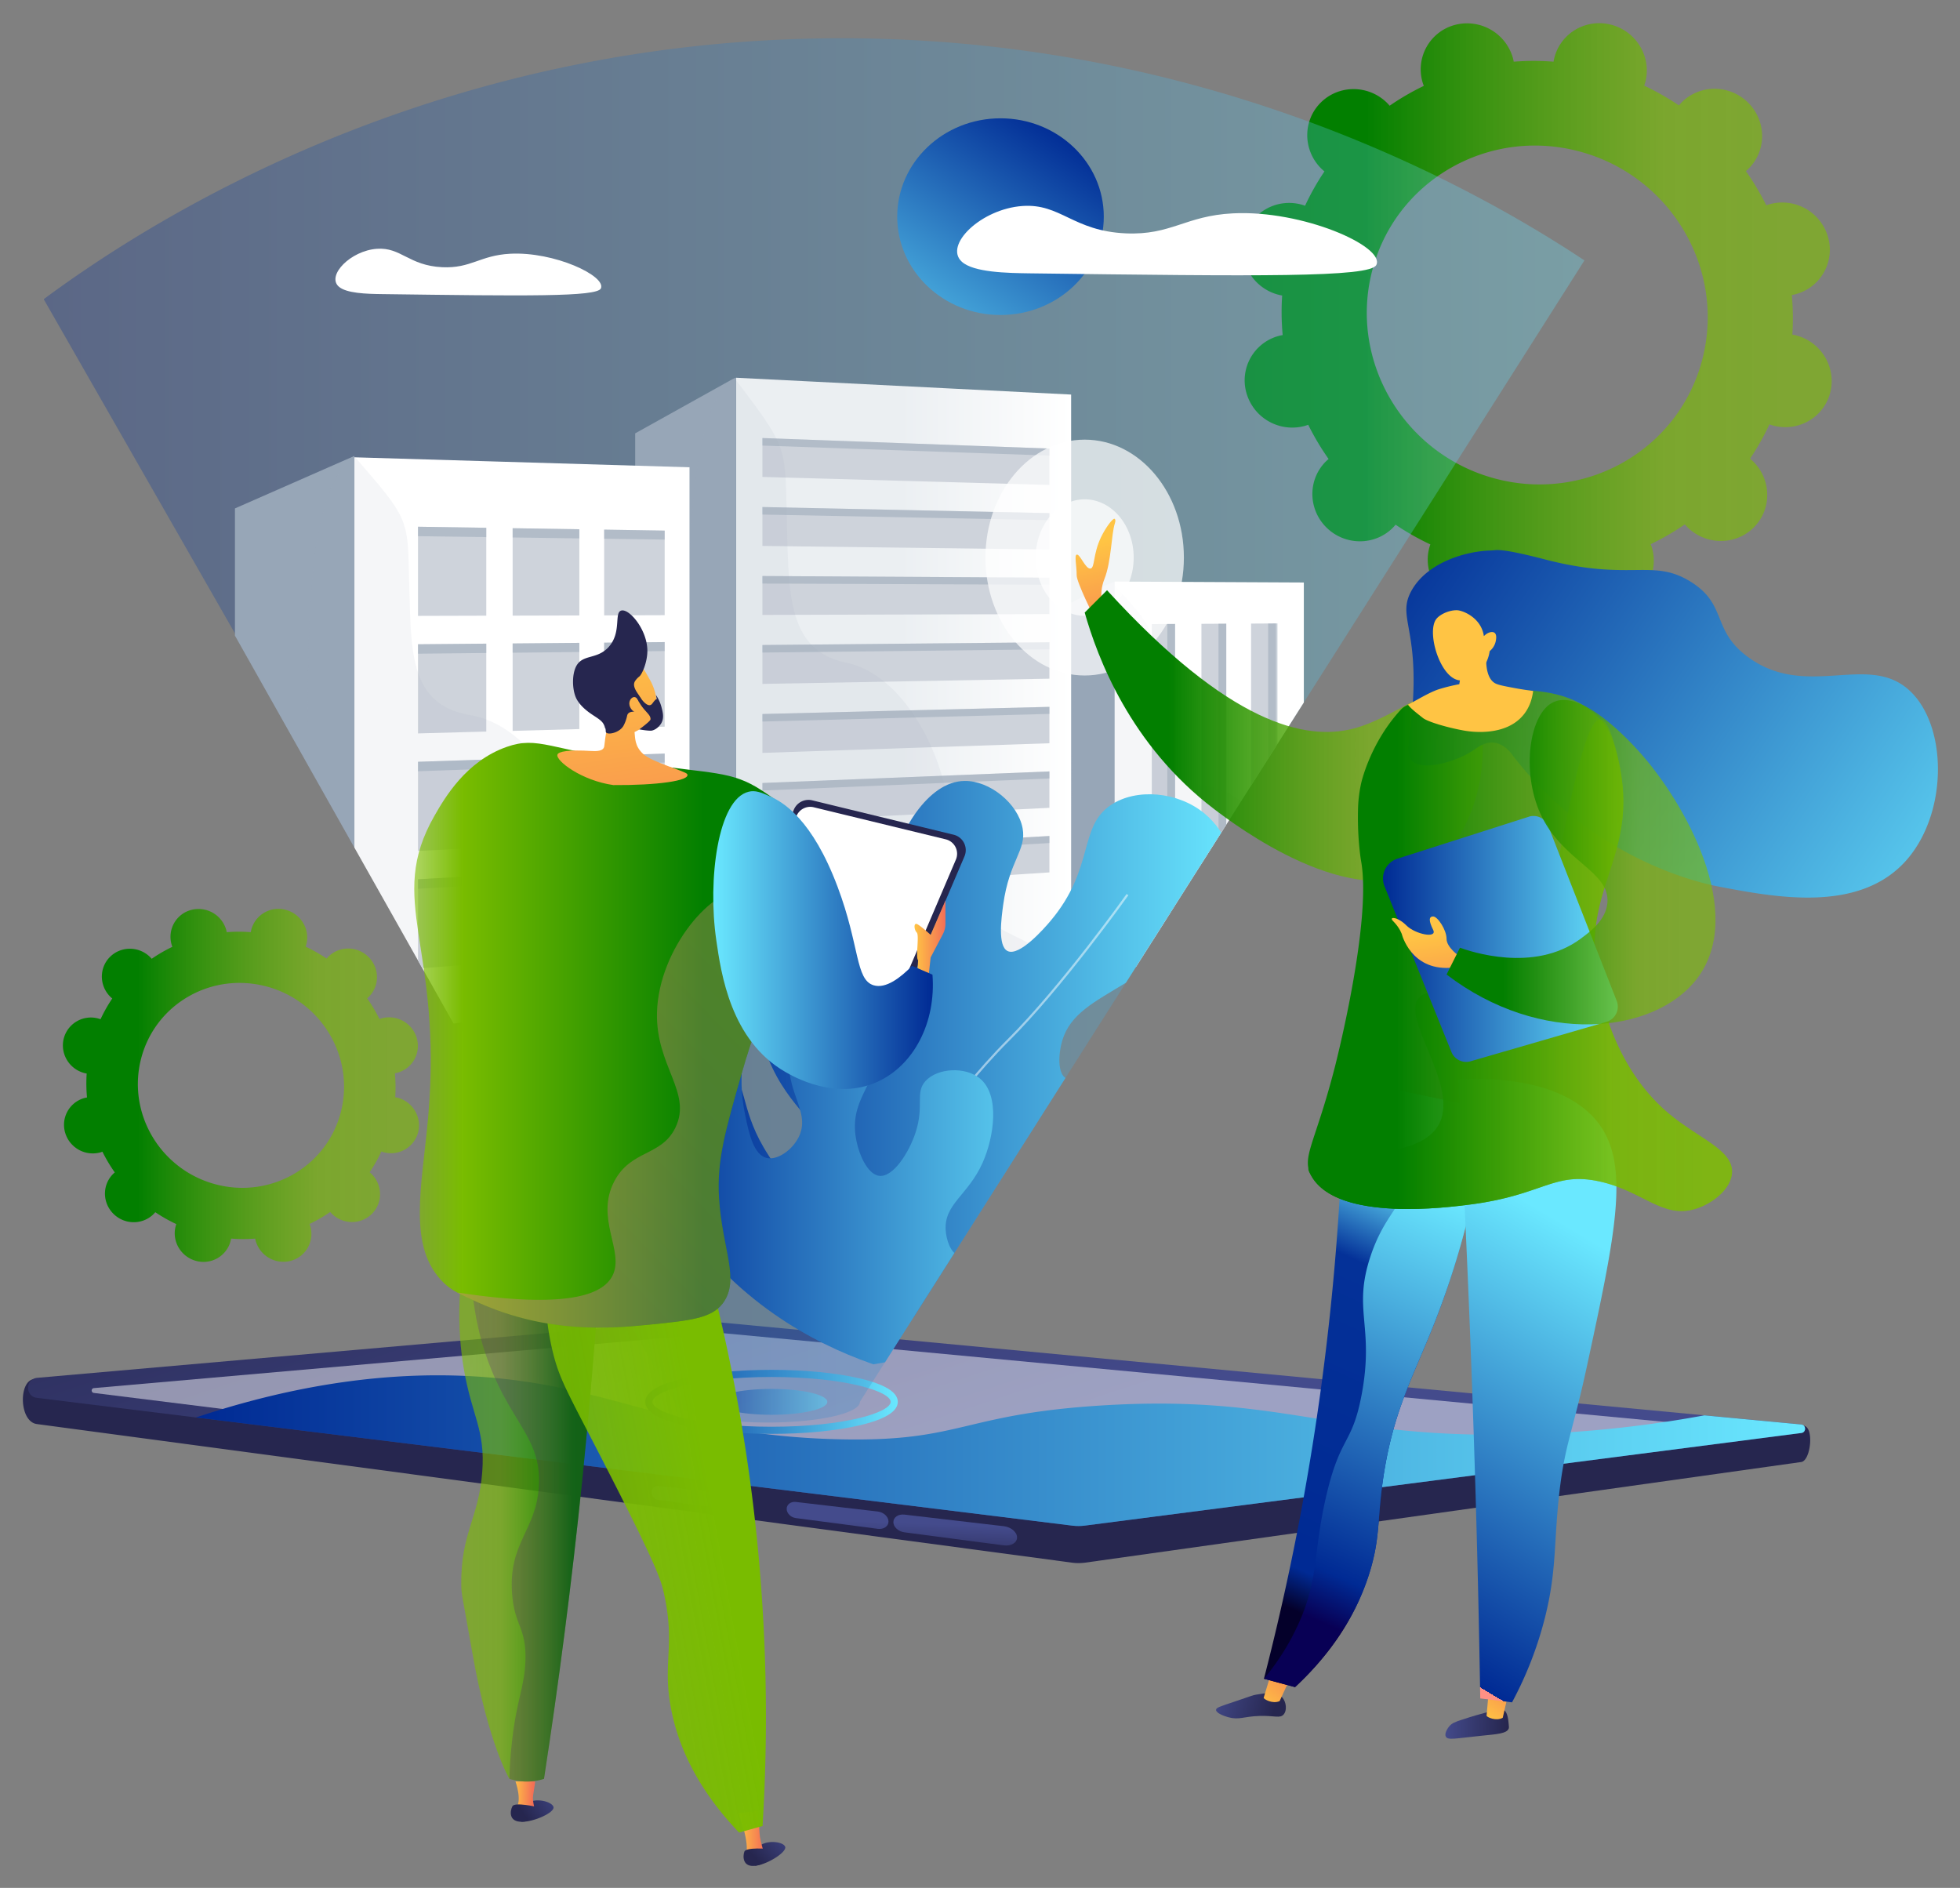 <svg xmlns="http://www.w3.org/2000/svg" xmlns:xlink="http://www.w3.org/1999/xlink" viewBox="0 0 2965.87 2856.6"><rect x="0" y="0" width="2965.87" height="2856.6" fill="#808080" stroke="none"/><defs><style>.cls-1{fill:none;}.cls-2{isolation:isolate;}.cls-3{fill:url(#linear-gradient);}.cls-4{fill:url(#linear-gradient-2);}.cls-5{fill:url(#linear-gradient-3);}.cls-6{fill:url(#linear-gradient-4);}.cls-17,.cls-20,.cls-26,.cls-28,.cls-29,.cls-7{fill:#fff;}.cls-14,.cls-28,.cls-7{mix-blend-mode:soft-light;}.cls-7{opacity:0.48;}.cls-8{fill:url(#linear-gradient-5);}.cls-9{fill:url(#linear-gradient-6);}.cls-10{fill:url(#linear-gradient-7);}.cls-11{fill:url(#linear-gradient-8);}.cls-12{fill:url(#linear-gradient-9);}.cls-13{fill:url(#linear-gradient-10);}.cls-14{opacity:0.6;fill:url(#linear-gradient-11);}.cls-15{opacity:0.29;fill:url(#linear-gradient-12);}.cls-16{fill:url(#linear-gradient-13);}.cls-17{mix-blend-mode:screen;}.cls-18{clip-path:url(#clip-path);}.cls-19,.cls-22,.cls-23{fill:#97a6b7;}.cls-21{fill:#ced3db;}.cls-22,.cls-23,.cls-37,.cls-44{mix-blend-mode:multiply;}.cls-22,.cls-26{opacity:0.5;}.cls-23{opacity:0.1;}.cls-24{fill:url(#linear-gradient-14);}.cls-25{fill:url(#linear-gradient-15);}.cls-27{fill:url(#linear-gradient-16);}.cls-28,.cls-29{opacity:0.7;}.cls-30{fill:url(#linear-gradient-17);}.cls-31{fill:url(#linear-gradient-18);}.cls-32{fill:url(#linear-gradient-19);}.cls-33{fill:url(#linear-gradient-20);}.cls-34{fill:url(#linear-gradient-21);}.cls-35{fill:url(#linear-gradient-22);}.cls-36{fill:url(#linear-gradient-23);}.cls-37,.cls-44{opacity:0.3;}.cls-37{fill:url(#linear-gradient-24);}.cls-38{fill:url(#linear-gradient-25);}.cls-39{fill:#26264f;}.cls-40{fill:url(#linear-gradient-26);}.cls-41{fill:url(#linear-gradient-27);}.cls-42{fill:url(#linear-gradient-28);}.cls-43{fill:url(#linear-gradient-29);}.cls-44{fill:url(#linear-gradient-30);}.cls-45{fill:url(#linear-gradient-31);}.cls-46{fill:url(#linear-gradient-32);}.cls-47{fill:url(#linear-gradient-33);}.cls-48{fill:url(#linear-gradient-34);}.cls-49{fill:url(#linear-gradient-35);}.cls-50{fill:url(#linear-gradient-36);}.cls-51{fill:url(#linear-gradient-37);}.cls-52{fill:url(#linear-gradient-38);}.cls-53{fill:url(#linear-gradient-39);}.cls-54{fill:url(#linear-gradient-40);}.cls-55{fill:url(#linear-gradient-41);}.cls-56{fill:url(#linear-gradient-42);}.cls-57{fill:url(#linear-gradient-43);}.cls-58{fill:url(#linear-gradient-44);}.cls-59{fill:url(#linear-gradient-45);}.cls-60{fill:url(#linear-gradient-46);}.cls-61{fill:url(#linear-gradient-47);}.cls-62{fill:url(#linear-gradient-48);}</style><linearGradient id="linear-gradient" x1="1880.62" y1="476.62" x2="2771.76" y2="476.62" gradientUnits="userSpaceOnUse"><stop offset="0.21" stop-color="#027f00"></stop><stop offset="0.72" stop-color="#79bc00" stop-opacity="0.64"></stop><stop offset="0.94" stop-color="#7ebf00" stop-opacity="0.6"></stop></linearGradient><linearGradient id="linear-gradient-2" x1="95.15" y1="1642.29" x2="634.13" y2="1642.29" xlink:href="#linear-gradient"></linearGradient><linearGradient id="linear-gradient-3" x1="2130.81" y1="1902.24" x2="2133.35" y2="2067.18" gradientTransform="matrix(-1, 0, 0, 1, 3521.49, 0)" gradientUnits="userSpaceOnUse"><stop offset="0" stop-color="#444b8c"></stop><stop offset="1" stop-color="#26264f"></stop></linearGradient><linearGradient id="linear-gradient-4" x1="2102.18" y1="2229.57" x2="2365.6" y2="1431.99" xlink:href="#linear-gradient-3"></linearGradient><linearGradient id="linear-gradient-5" x1="1717.37" y1="1953.42" x2="1757.21" y2="1953.42" gradientTransform="matrix(-0.99, 0.12, 0.12, 0.99, 3667.24, 77.85)" gradientUnits="userSpaceOnUse"><stop offset="0" stop-color="#ff9085"></stop><stop offset="1" stop-color="#fb6fbb"></stop></linearGradient><linearGradient id="linear-gradient-6" x1="2075.83" y1="2307.4" x2="2078.54" y2="2377.32" xlink:href="#linear-gradient-3"></linearGradient><linearGradient id="linear-gradient-7" x1="2254.36" y1="2300.48" x2="2257.07" y2="2370.4" xlink:href="#linear-gradient-3"></linearGradient><linearGradient id="linear-gradient-8" x1="2477.88" y1="2291.81" x2="2480.59" y2="2361.74" xlink:href="#linear-gradient-3"></linearGradient><linearGradient id="linear-gradient-9" x1="296.48" y1="2194.98" x2="2731.44" y2="2194.98" gradientUnits="userSpaceOnUse"><stop offset="0" stop-color="#ff9085"></stop><stop offset="0" stop-color="#002a94"></stop><stop offset="1" stop-color="#6ae8ff"></stop></linearGradient><linearGradient id="linear-gradient-10" x1="976.43" y1="2121.15" x2="1358.52" y2="2121.15" xlink:href="#linear-gradient-9"></linearGradient><linearGradient id="linear-gradient-11" x1="1083.09" y1="2121.15" x2="1251.86" y2="2121.15" xlink:href="#linear-gradient-9"></linearGradient><linearGradient id="linear-gradient-12" x1="66.13" y1="1105.17" x2="2397.59" y2="1105.17" xlink:href="#linear-gradient-9"></linearGradient><linearGradient id="linear-gradient-13" x1="1604.63" y1="192.82" x2="1324.03" y2="610.61" xlink:href="#linear-gradient-9"></linearGradient><clipPath id="clip-path"><path class="cls-1" d="M227,733.79l782,1387.36,330.18-59.92,839.26-1322S1721,511.86,1312,507.82,227,733.79,227,733.79Z"></path></clipPath><linearGradient id="linear-gradient-14" x1="1113.77" y1="1044.18" x2="1620.83" y2="1044.18" gradientUnits="userSpaceOnUse"><stop offset="0.49" stop-color="#ebeff2"></stop><stop offset="1" stop-color="#fff"></stop></linearGradient><linearGradient id="linear-gradient-15" x1="1027.02" y1="1590.16" x2="1869.53" y2="1590.16" xlink:href="#linear-gradient-9"></linearGradient><linearGradient id="linear-gradient-16" x1="961.31" y1="1791.34" x2="1639.63" y2="1791.34" xlink:href="#linear-gradient-9"></linearGradient><linearGradient id="linear-gradient-17" x1="6427.09" y1="3495.09" x2="6479.82" y2="3542" gradientTransform="matrix(-0.99, -0.14, -0.14, 0.99, 7705.86, 149.48)" xlink:href="#linear-gradient-3"></linearGradient><linearGradient id="linear-gradient-18" x1="778.78" y1="2703.37" x2="808.69" y2="2703.37" gradientTransform="matrix(1, -0.02, -0.02, 0.62, 52.24, 1047.73)" gradientUnits="userSpaceOnUse"><stop offset="0" stop-color="#ffc444"></stop><stop offset="1" stop-color="#f36f56"></stop></linearGradient><linearGradient id="linear-gradient-19" x1="6432.39" y1="3489.14" x2="6485.13" y2="3536.04" gradientTransform="matrix(-0.99, -0.14, -0.14, 0.99, 7705.86, 149.48)" xlink:href="#linear-gradient-3"></linearGradient><linearGradient id="linear-gradient-20" x1="6458.56" y1="2768.65" x2="6511.3" y2="2815.56" gradientTransform="matrix(-1, 0, 0, 1, 7658.07, 0)" xlink:href="#linear-gradient-3"></linearGradient><linearGradient id="linear-gradient-21" x1="1117.25" y1="2773.69" x2="1155.69" y2="2773.69" gradientTransform="matrix(1, 0, 0, 1, 0, 0)" xlink:href="#linear-gradient-18"></linearGradient><linearGradient id="linear-gradient-22" x1="6463.86" y1="2762.69" x2="6516.6" y2="2809.6" gradientTransform="matrix(-1, 0, 0, 1, 7658.07, 0)" xlink:href="#linear-gradient-3"></linearGradient><linearGradient id="linear-gradient-23" x1="4136.14" y1="2261.06" x2="4354.04" y2="2261.06" gradientTransform="matrix(-1, 0, 0, 1, 5048.99, 0)" xlink:href="#linear-gradient"></linearGradient><linearGradient id="linear-gradient-24" x1="4136.14" y1="2261.06" x2="4336.29" y2="2261.06" gradientTransform="matrix(-1, 0, 0, 1, 5048.99, 0)" gradientUnits="userSpaceOnUse"><stop offset="0" stop-color="#311944"></stop><stop offset="1" stop-color="#6b3976"></stop></linearGradient><linearGradient id="linear-gradient-25" x1="4539.23" y1="2410.19" x2="3939.8" y2="2302.03" gradientTransform="matrix(-1, 0, 0, 1, 5048.99, 0)" gradientUnits="userSpaceOnUse"><stop offset="0" stop-color="#027f00"></stop><stop offset="0.49" stop-color="#7ebf00" stop-opacity="0.8"></stop><stop offset="0.96" stop-color="#79bc00"></stop></linearGradient><linearGradient id="linear-gradient-26" x1="1383.88" y1="1421.82" x2="1430.65" y2="1421.82" gradientUnits="userSpaceOnUse"><stop offset="0" stop-color="#ffc444"></stop><stop offset="0.64" stop-color="#f78e50"></stop><stop offset="1" stop-color="#f36f56"></stop></linearGradient><linearGradient id="linear-gradient-27" x1="3814.18" y1="1566.42" x2="4422.12" y2="1566.42" gradientTransform="matrix(-1, 0, 0, 1, 5048.99, 0)" gradientUnits="userSpaceOnUse"><stop offset="0.28" stop-color="#027f00"></stop><stop offset="0.88" stop-color="#79bc00"></stop><stop offset="1" stop-color="#7ebf00" stop-opacity="0.6"></stop></linearGradient><linearGradient id="linear-gradient-28" x1="912.05" y1="956.79" x2="989.74" y2="1481.51" xlink:href="#linear-gradient-26"></linearGradient><linearGradient id="linear-gradient-29" x1="944.04" y1="952.06" x2="1021.74" y2="1476.77" xlink:href="#linear-gradient-26"></linearGradient><linearGradient id="linear-gradient-30" x1="3801.17" y1="1514.01" x2="4173.94" y2="1869.95" gradientTransform="matrix(-1, 0, 0, 1, 5048.99, 0)" xlink:href="#linear-gradient-5"></linearGradient><linearGradient id="linear-gradient-31" x1="3637.35" y1="1422.43" x2="3969.66" y2="1422.43" gradientTransform="matrix(-1, 0, 0, 1, 5048.99, 0)" xlink:href="#linear-gradient-9"></linearGradient><linearGradient id="linear-gradient-32" x1="3392.25" y1="822.57" x2="3342.63" y2="1019.71" gradientTransform="matrix(-1, 0, 0, 1, 5048.99, 0)" xlink:href="#linear-gradient-18"></linearGradient><linearGradient id="linear-gradient-33" x1="1641.33" y1="1113.11" x2="2243.69" y2="1113.11" xlink:href="#linear-gradient"></linearGradient><linearGradient id="linear-gradient-34" x1="-1328.23" y1="2666.82" x2="-1232.45" y2="2666.82" gradientTransform="matrix(1, 0.03, -0.03, 1, 3592.69, -20.11)" xlink:href="#linear-gradient-3"></linearGradient><linearGradient id="linear-gradient-35" x1="-897.15" y1="2858.75" x2="-855.13" y2="2771.78" gradientTransform="matrix(0.99, 0.12, -0.12, 0.99, 3483.45, -118.84)" xlink:href="#linear-gradient-18"></linearGradient><linearGradient id="linear-gradient-36" x1="-849.03" y1="3126.99" x2="-747.27" y2="3126.99" gradientTransform="matrix(0.96, 0.27, -0.27, 0.96, 3493.19, -222.95)" xlink:href="#linear-gradient-3"></linearGradient><linearGradient id="linear-gradient-37" x1="-1035.29" y1="3007.22" x2="-992.38" y2="2918.4" gradientTransform="translate(3516.3 -160.1) rotate(11.41)" xlink:href="#linear-gradient-18"></linearGradient><linearGradient id="linear-gradient-38" x1="3169.97" y1="2401.39" x2="2898.56" y2="1789.55" gradientTransform="matrix(-1, 0, 0, 1, 5048.99, 0)" gradientUnits="userSpaceOnUse"><stop offset="0" stop-color="#04002a"></stop><stop offset="0.09" stop-color="#002a94"></stop><stop offset="0.09" stop-color="#002a94"></stop><stop offset="0.12" stop-color="#002a94"></stop><stop offset="0.78" stop-color="#043198"></stop><stop offset="1" stop-color="#6ae8ff"></stop></linearGradient><linearGradient id="linear-gradient-39" x1="3169.97" y1="2401.39" x2="2898.56" y2="1789.55" gradientTransform="matrix(-1, 0, 0, 1, 5048.99, 0)" gradientUnits="userSpaceOnUse"><stop offset="0" stop-color="#080055"></stop><stop offset="0.11" stop-color="#002a94"></stop><stop offset="1" stop-color="#6ae8ff"></stop></linearGradient><linearGradient id="linear-gradient-40" x1="2559.22" y1="2720.13" x2="2287.82" y2="2108.32" gradientTransform="matrix(-0.99, -0.12, -0.12, 0.99, 4916.99, 58.11)" xlink:href="#linear-gradient-9"></linearGradient><linearGradient id="linear-gradient-41" x1="-3493.59" y1="808.32" x2="-2537.62" y2="1457.66" gradientTransform="translate(5580.72)" xlink:href="#linear-gradient-9"></linearGradient><linearGradient id="linear-gradient-42" x1="1979.02" y1="1438.44" x2="2620.91" y2="1438.44" xlink:href="#linear-gradient"></linearGradient><linearGradient id="linear-gradient-43" x1="1979.78" y1="1460.34" x2="2620.91" y2="1460.34" xlink:href="#linear-gradient"></linearGradient><linearGradient id="linear-gradient-44" x1="4110.69" y1="-379.21" x2="3914.5" y2="-723.56" gradientTransform="matrix(-0.98, 0.18, 0.18, 0.98, 6648.15, -182.99)" xlink:href="#linear-gradient-18"></linearGradient><linearGradient id="linear-gradient-45" x1="4147" y1="-399.9" x2="3950.81" y2="-744.25" gradientTransform="matrix(-0.98, 0.18, 0.18, 0.98, 6648.15, -182.99)" xlink:href="#linear-gradient-18"></linearGradient><linearGradient id="linear-gradient-46" x1="2092.75" y1="1420.67" x2="2448.05" y2="1420.67" xlink:href="#linear-gradient-9"></linearGradient><linearGradient id="linear-gradient-47" x1="2892.35" y1="1413.23" x2="2862.12" y2="1594.58" gradientTransform="matrix(-1, 0, 0, 1, 5048.99, 0)" gradientUnits="userSpaceOnUse"><stop offset="0" stop-color="#ffc444"></stop><stop offset="0.23" stop-color="#fcb048"></stop><stop offset="1" stop-color="#f36f56"></stop></linearGradient><linearGradient id="linear-gradient-48" x1="2188.93" y1="1304.58" x2="2595.88" y2="1304.58" xlink:href="#linear-gradient"></linearGradient></defs><g class="cls-2"><g id="Illustration"><path class="cls-3" d="M2350.81,93.34a385.57,385.57,0,0,0-60.22,0c-.38-1.93-.78-3.86-1.33-5.79a72.07,72.07,0,0,0-87.7-49.84,69.57,69.57,0,0,0-49,86.5c.56,2,1.24,3.87,1.95,5.75a382.43,382.43,0,0,0-51.69,30c-1.32-1.53-2.67-3.05-4.14-4.48-28.13-27.55-73.1-27.51-100.45.08s-26.7,72.29,1.43,99.84c1.44,1.41,2.95,2.7,4.48,4a373.91,373.91,0,0,0-29.31,51.9c-1.89-.67-3.8-1.31-5.77-1.83-38-10.06-76.65,12.32-86.27,50s13.42,76.36,51.46,86.41c2,.53,3.94.91,5.91,1.26a377.9,377.9,0,0,0,.79,59.85c-1.94.35-3.88.73-5.81,1.25a69.57,69.57,0,0,0-49,86.5,72.08,72.08,0,0,0,87.7,49.85c2-.53,3.88-1.18,5.76-1.86a392.78,392.78,0,0,0,30.84,51.78c-1.52,1.29-3,2.61-4.46,4.05-27.34,27.6-26.7,72.29,1.43,99.84s73.1,27.51,100.44-.08c1.4-1.42,2.68-2.9,3.94-4.4a390.75,390.75,0,0,0,52.61,29.82c-.65,1.87-1.27,3.76-1.77,5.71-9.62,37.67,13.42,76.36,51.46,86.41s76.66-12.32,86.27-50c.5-2,.86-3.9,1.18-5.86a385.57,385.57,0,0,0,60.22,0c.38,1.93.79,3.86,1.34,5.79a72.08,72.08,0,0,0,87.7,49.85,69.59,69.59,0,0,0,49-86.51c-.56-2-1.24-3.87-2-5.75a381.86,381.86,0,0,0,51.7-29.95c1.32,1.53,2.67,3,4.14,4.48,28.13,27.54,73.1,27.51,100.44-.09s26.7-72.29-1.42-99.83c-1.45-1.41-3-2.7-4.48-4a375.38,375.38,0,0,0,29.31-51.9c1.89.67,3.79,1.32,5.76,1.84,38,10.06,76.66-12.32,86.27-50s-13.42-76.36-51.45-86.42c-2-.52-3.94-.9-5.91-1.25a380.43,380.43,0,0,0-.79-59.86c1.94-.35,3.87-.73,5.81-1.25a69.57,69.57,0,0,0,49-86.5,72.06,72.06,0,0,0-87.7-49.84c-2,.52-3.87,1.18-5.76,1.86a391.62,391.62,0,0,0-30.83-51.78c1.52-1.3,3-2.62,4.45-4.06,27.35-27.59,26.71-72.29-1.42-99.84s-73.1-27.5-100.45.09c-1.4,1.41-2.68,2.9-3.93,4.4A391.42,391.42,0,0,0,2488,129.61c.65-1.87,1.27-3.75,1.77-5.7,9.61-37.67-13.43-76.36-51.46-86.42s-76.66,12.32-86.27,50C2351.5,89.43,2351.14,91.39,2350.81,93.34ZM2389.39,229c138.09,36.52,221.74,177,186.83,313.76s-175.15,218-313.24,181.51-221.73-177-186.83-313.77S2251.3,192.46,2389.39,229Z"></path><path class="cls-4" d="M379.54,1410.48a232,232,0,0,0-36.43,0c-.23-1.17-.47-2.34-.8-3.5a43.6,43.6,0,0,0-53.05-30.15,42.07,42.07,0,0,0-29.62,52.32c.33,1.19.75,2.34,1.18,3.47a232,232,0,0,0-31.27,18.12c-.8-.92-1.62-1.84-2.51-2.71-17-16.66-44.21-16.63-60.75,0s-16.15,43.73.87,60.39c.87.85,1.78,1.63,2.71,2.4a225.43,225.43,0,0,0-17.73,31.38c-1.14-.4-2.3-.79-3.49-1.11a42.4,42.4,0,0,0-52.18,30.24c-5.81,22.78,8.12,46.18,31.12,52.27,1.2.31,2.39.54,3.58.75a228.86,228.86,0,0,0,.48,36.21c-1.18.21-2.35.44-3.52.75a42.07,42.07,0,0,0-29.62,52.32,43.59,43.59,0,0,0,53,30.15c1.19-.32,2.34-.72,3.48-1.13A237.49,237.49,0,0,0,173.68,1774c-.92.78-1.83,1.58-2.69,2.45-16.54,16.69-16.16,43.72.86,60.38s44.21,16.64,60.75,0c.85-.85,1.62-1.75,2.38-2.66a235.31,235.31,0,0,0,31.82,18c-.39,1.13-.77,2.27-1.07,3.45-5.82,22.79,8.12,46.19,31.12,52.27A42.38,42.38,0,0,0,349,1877.65c.3-1.18.52-2.36.72-3.54a234.29,234.29,0,0,0,36.42,0c.23,1.17.47,2.34.81,3.5a43.59,43.59,0,0,0,53,30.15,42.09,42.09,0,0,0,29.63-52.32c-.34-1.19-.75-2.34-1.18-3.48a230.78,230.78,0,0,0,31.26-18.11c.8.92,1.62,1.83,2.51,2.71,17,16.65,44.21,16.63,60.75-.06s16.15-43.72-.87-60.38c-.87-.85-1.78-1.63-2.7-2.4a225.93,225.93,0,0,0,17.72-31.39c1.15.41,2.3.8,3.49,1.11a42.38,42.38,0,0,0,52.18-30.23c5.81-22.78-8.12-46.19-31.12-52.27-1.19-.31-2.39-.55-3.58-.76a228.73,228.73,0,0,0-.48-36.2c1.18-.21,2.35-.44,3.52-.75a42.09,42.09,0,0,0,29.63-52.32,43.61,43.61,0,0,0-53-30.15c-1.19.32-2.34.72-3.48,1.13a236.85,236.85,0,0,0-18.65-31.32c.92-.78,1.83-1.58,2.7-2.45,16.53-16.69,16.15-43.73-.87-60.39s-44.21-16.63-60.75,0c-.85.86-1.62,1.76-2.38,2.66a237.48,237.48,0,0,0-31.82-18c.39-1.12.77-2.26,1.07-3.44,5.82-22.79-8.12-46.19-31.12-52.27a42.38,42.38,0,0,0-52.18,30.23C380,1408.11,379.73,1409.3,379.54,1410.48Zm23.33,82c83.52,22.09,134.11,107,113,189.77s-105.94,131.87-189.46,109.78-134.11-107-113-189.77S319.35,1470.43,402.87,1492.52Z"></path><path class="cls-5" d="M2728.86,2157.18,1054.67,2041.57a33.15,33.15,0,0,0-6.06,0l-997,45.17c-23.85,2.16-22.77,64.61,4.3,68l1566.62,209.77a76.48,76.48,0,0,0,19.3-.05l1084-152.32C2740.24,2209.62,2745.53,2158.4,2728.86,2157.18Z"></path><path class="cls-6" d="M2725.56,2155.34,1054.67,1997.66a34.07,34.07,0,0,0-6.06,0l-992.2,87.11c-18.22,1.6-18.69,28.07-.54,30.31l1566.62,193.33a77,77,0,0,0,19.3-.06l1084-140.09C2733.46,2167.25,2733.26,2156.07,2725.56,2155.34Z"></path><path class="cls-7" d="M1605.92,2289.51a54,54,0,0,0,7-.45l971.55-125.56a3,3,0,0,0-.1-5.95l-1491.94-140.5c-.33,0-.66,0-1,0s-.61,0-.92,0l-948.42,83.27a3.68,3.68,0,0,0-.13,7.32L1599.27,2289.1A54.83,54.83,0,0,0,1605.92,2289.51Z"></path><path class="cls-8" d="M2158.64,2229.1c.35,2.9,9.49,4.17,20.41,2.85s19.49-4.76,19.14-7.65-9.49-4.18-20.41-2.85S2158.29,2226.21,2158.64,2229.1Z"></path><path class="cls-9" d="M1368.57,2318.55,1519,2338.31c11,1.44,20-3.93,20-12h0c0-8.08-9-15.69-20-17l-150.39-17.57c-9.29-1.08-16.75,4-16.75,11.32h0C1351.82,2310.41,1359.28,2317.33,1368.57,2318.55Z"></path><path class="cls-10" d="M1204.3,2297l123.85,16.27c9,1.18,16.32-3.77,16.32-11.07h0c0-7.3-7.35-14.08-16.32-15.13l-123.85-14.47c-7.71-.9-13.91,3.79-13.91,10.48h0C1190.39,2289.73,1196.59,2296,1204.3,2297Z"></path><path class="cls-11" d="M996.74,2269.71l94.22,12.37c6.77.89,12.29-3.52,12.29-9.85h0c0-6.33-5.52-12.11-12.29-12.9l-94.22-11a9.27,9.27,0,0,0-10.69,9.36h0A12.52,12.52,0,0,0,996.74,2269.71Z"></path><path class="cls-12" d="M822.37,2094.94c145.6,25.92,242.29,78.7,451.23,82.93,181,3.66,182.33-38,392.69-51.22,275.59-17.26,347.42,49.68,629.28,43.9a1764.52,1764.52,0,0,0,283.53-29l146.46,13.82c7.7.73,7.9,11.91.22,12.9l-1084,140.09a77,77,0,0,1-19.3.06l-1326-163.64C524,2068.89,698.22,2072.84,822.37,2094.94Z"></path><path class="cls-13" d="M1167.47,2169.59c-50,0-97-4.53-132.49-12.75-38.85-9-58.55-21-58.55-35.69s19.7-26.69,58.55-35.7c35.45-8.22,82.51-12.75,132.49-12.75s97,4.53,132.5,12.75c38.85,9,58.55,21,58.55,35.7s-19.7,26.68-58.55,35.69C1264.51,2165.06,1217.46,2169.59,1167.47,2169.59Zm0-86.1c-111.68,0-180.25,21.93-180.25,37.66s68.57,37.65,180.25,37.65,180.26-21.93,180.26-37.65S1279.15,2083.49,1167.47,2083.49Z"></path><ellipse class="cls-14" cx="1167.47" cy="2121.15" rx="84.39" ry="19.57"></ellipse><path class="cls-15" d="M2397.59,394,1361.19,2026.52l-9.46,14.89-12.57,19.82-22,34.71-16,25.19c0,16.79-58.9,30.43-132.93,31.28-2.39,0-4.78,0-7.21,0-77.43,0-140.14-14-140.14-31.32l-14.67-25.63-29.37-51.3-10-17.52-12.57-22-61.67-107.8L786.29,1711.29l-119.7-209.2-11.94-20.91L522.38,1250,438.3,1103.06,66.13,452.66c86.14-63.57,287.16-201.21,580.18-295.9,43.53-14.09,89.07-27.2,136.63-39q16.45-4.12,33.31-8,12.63-2.91,25.38-5.65c6.71-1.5,13.49-2.91,20.28-4.32H862a2027.54,2027.54,0,0,1,327.38-40.16q21-.91,42.48-1.33a2036.94,2036.94,0,0,1,590,74.67c5.69,1.53,11.35,3.14,16.92,4.76,1.64.48,3.27.93,4.86,1.41q27,7.82,52.88,16.15c47.21,15.09,91.75,31.2,133.48,47.75C2206,272.84,2332.1,350.66,2397.59,394Z"></path><ellipse class="cls-16" cx="1513.96" cy="327.82" rx="156.29" ry="148.8"></ellipse><path class="cls-17" d="M2082.68,400.87c-9.27,19.25-180.57,17.08-523.17,12.74-36-.46-86.14-1.42-104-17.52-27.7-24.95,28.91-80.08,91.79-84.4,57.64-4,76.32,37.81,156,41.4,69,3.11,90.18-26.58,162.15-30.25C1971.35,317.44,2096.08,373,2082.68,400.87Z"></path><path class="cls-17" d="M909.25,436.41C903.38,449.36,794.92,447.9,578,445c-22.82-.31-54.54-1-65.86-11.78-17.54-16.79,18.3-53.86,58.11-56.76,36.5-2.67,48.33,25.43,98.8,27.84,43.67,2.09,57.1-17.88,102.67-20.35C838.75,380.3,917.73,417.69,909.25,436.41Z"></path><g class="cls-18"><polygon class="cls-19" points="1686.56 880.53 1686.56 1465.93 1571.53 1457.7 1571.53 936.52 1673.27 885.5 1683.6 881.14 1686.56 880.53"></polygon><polygon class="cls-20" points="1972.96 881.37 1972.96 1440.31 1686.56 1465.93 1686.56 879.96 1972.96 881.37"></polygon><polygon class="cls-21" points="1778.12 1419.62 1742.9 1422.72 1742.9 944.35 1778.12 944.13 1778.12 1419.62"></polygon><polygon class="cls-21" points="1855.58 1413.16 1818.02 1416.31 1818.02 943.92 1855.58 943.72 1855.58 1413.16"></polygon><polygon class="cls-21" points="1930.7 1406.99 1893.14 1410.06 1893.14 943.54 1930.7 943.32 1930.7 1406.99"></polygon><polygon class="cls-22" points="1778.12 1419.62 1766.38 1420.65 1766.38 944.2 1778.12 944.13 1778.12 1419.62"></polygon><polygon class="cls-22" points="1855.58 1413.16 1843.85 1414.17 1843.85 943.79 1855.58 943.72 1855.58 1413.16"></polygon><polygon class="cls-22" points="1933.05 1406.87 1918.96 1407.84 1918.96 943.37 1933.05 943.32 1933.05 1406.87"></polygon><path class="cls-23" d="M1973,1440.27v0l-289.49,25.62-111.94-8.22v-60.62c51.65-70.91,35.76-97.72,46.88-148.12,10.82-49-11.57-304.18,55.34-363.46a51.73,51.73,0,0,1,7.75-5.58c.37.4.86.81,1.22,1.21s.9.91,1.31,1.37c34.15,37.54,49.7,55.33,57.06,74.2,7.15,18.35,6.63,37.82,7.79,77.36,1.44,48.6,1.15,90.93,17.24,119.42a65.6,65.6,0,0,0,12.44,16c9.64,9.07,22.6,15.53,40,18.84,1.93.37,3.9.71,5.94,1a103.91,103.91,0,0,1,20,4.94,109.31,109.31,0,0,1,12.12,5,145.66,145.66,0,0,1,37.55,26.58,193.92,193.92,0,0,1,26.75,32.19q5.49,8.21,10.34,17.13c.51.91,1,1.82,1.48,2.74a243.31,243.31,0,0,1,28,117.66C1960.35,1414.14,1965.19,1428.64,1973,1440.27Z"></path><polygon class="cls-24" points="1620.83 597 1620.83 1471.38 1113.77 1516.81 1113.77 571.55 1620.83 597"></polygon><polygon class="cls-21" points="1587.97 733.79 1153.68 721.64 1153.68 662.8 1587.97 678.72 1587.97 733.79"></polygon><polygon class="cls-21" points="1587.97 831.5 1153.68 826.03 1153.68 767.19 1587.97 776.42 1587.97 831.5"></polygon><polygon class="cls-21" points="1587.97 929.2 1153.68 930.42 1153.68 871.58 1587.97 874.13 1587.97 929.2"></polygon><polygon class="cls-21" points="1587.97 1026.91 1153.68 1034.81 1153.68 975.97 1587.97 971.84 1587.97 1026.91"></polygon><polygon class="cls-21" points="1587.97 1124.62 1153.68 1139.2 1153.68 1080.36 1587.97 1069.55 1587.97 1124.62"></polygon><polygon class="cls-21" points="1587.97 1222.32 1153.68 1243.59 1153.68 1184.75 1587.97 1167.25 1587.97 1222.32"></polygon><polygon class="cls-21" points="1587.97 1320.03 1153.68 1347.98 1153.68 1289.14 1587.97 1264.96 1587.97 1320.03"></polygon><polygon class="cls-19" points="1113.77 571.55 1113.77 1516.81 961.18 1501.03 961.18 655.7 1108.06 573.9 1112.46 571.87 1113.77 571.55"></polygon><polygon class="cls-22" points="1587.97 689.38 1153.68 674.19 1153.68 662.8 1587.97 678.72 1587.97 689.38"></polygon><polygon class="cls-22" points="1587.97 787.08 1153.68 778.58 1153.68 767.19 1587.97 776.42 1587.97 787.08"></polygon><polygon class="cls-22" points="1587.97 884.79 1153.68 882.97 1153.68 871.58 1587.97 874.13 1587.97 884.79"></polygon><polygon class="cls-22" points="1587.97 982.5 1153.68 987.36 1153.68 975.97 1587.97 971.84 1587.97 982.5"></polygon><polygon class="cls-22" points="1587.97 1080.2 1153.68 1091.75 1153.68 1080.36 1587.97 1069.55 1587.97 1080.2"></polygon><polygon class="cls-22" points="1587.97 1177.91 1153.68 1196.14 1153.68 1184.75 1587.97 1167.25 1587.97 1177.91"></polygon><polygon class="cls-22" points="1587.97 1275.62 1153.68 1300.53 1153.68 1289.14 1587.97 1264.96 1587.97 1275.62"></polygon><path class="cls-23" d="M1607,1472.77l-494.64,44L961.18,1501v-187.2c4.7-12,11.9-23.45,18.87-34,64.49-97.69,43.25-135.31,56.68-204.83,13.2-68.36-15.84-434.5,70.77-501.08,1.13-.86,2.16-1.66,3.32-2.43.1.12.15.26.24.38l.59.79c33.54,43.93,52.32,69.06,63.06,91,1.92,3.91,3.58,7.73,5,11.52,5.49,14.42,7.81,28.66,9,47.52.79,12.58,1.1,27.21,1.49,45.35q.12,5.43.26,11.33c.06,2.26.11,4.59.17,7,.35,13.82.61,27.26,1,40.25.44,15.82,1.06,31,2.15,45.31q.45,5.74,1,11.32c1.73,17.15,4.36,33,8.58,47.14,5.24,17.79,12.93,33,24.37,45a82.35,82.35,0,0,0,13,11.12c10.71,7.45,23.79,12.93,39.8,16.18,20.09,4.07,39.55,14.13,57.59,28.87,14.34,11.7,27.77,26.36,39.92,43.32,2.49,3.49,5,7.11,7.34,10.81a322.61,322.61,0,0,1,24.15,45,366.34,366.34,0,0,1,15.86,43.19q1.61,5.34,3.05,10.8a389.46,389.46,0,0,1,12.88,88.51q.15,5.42.15,10.89c0,2.24,0,4.47-.07,6.73a132.65,132.65,0,0,0,4.52,38.41C1470.76,1418.06,1587.93,1415.82,1607,1472.77Z"></path><polygon class="cls-19" points="536.28 689.87 536.28 1561.85 355.52 1550.55 355.52 769.29 536.28 689.87"></polygon><polygon class="cls-20" points="1043.35 707.04 1043.35 1517.01 536.28 1561.85 536.28 691.94 1043.35 707.04"></polygon><polygon class="cls-21" points="735.82 798.6 735.82 931.6 632.53 931.89 632.53 796.99 735.82 798.6"></polygon><polygon class="cls-21" points="876.67 800.83 876.67 931.24 775.73 931.51 775.73 799.23 876.67 800.83"></polygon><polygon class="cls-21" points="1005.78 802.86 1005.78 930.83 914.23 931.13 914.23 801.39 1005.78 802.86"></polygon><polygon class="cls-21" points="735.82 973.91 735.82 1106.91 632.53 1109.72 632.53 974.82 735.82 973.91"></polygon><polygon class="cls-21" points="876.67 972.73 876.67 1103.14 775.73 1105.89 775.73 973.61 876.67 972.73"></polygon><polygon class="cls-21" points="1005.78 971.55 1005.78 1099.52 914.23 1102.14 914.23 972.41 1005.78 971.55"></polygon><polygon class="cls-21" points="735.82 1149.23 735.82 1282.22 632.53 1287.56 632.53 1152.65 735.82 1149.23"></polygon><polygon class="cls-21" points="876.67 1144.64 876.67 1275.05 775.73 1280.27 775.73 1147.98 876.67 1144.64"></polygon><polygon class="cls-21" points="1005.78 1140.24 1005.78 1268.21 914.23 1273.16 914.23 1143.42 1005.78 1140.24"></polygon><polygon class="cls-21" points="735.82 1324.54 735.82 1457.53 632.53 1465.38 632.53 1330.48 735.82 1324.54"></polygon><polygon class="cls-21" points="876.67 1316.54 876.67 1446.95 775.73 1454.65 775.73 1322.36 876.67 1316.54"></polygon><polygon class="cls-21" points="1005.78 1308.93 1005.78 1436.9 914.23 1444.17 914.23 1314.44 1005.78 1308.93"></polygon><path class="cls-23" d="M1045.69,1503.57V1517l-509,44.84-178.83-11.3V1418.34c11.74-29,27.21-57.26,44.63-80.84,66-89.45,44.76-123.44,58.51-186.78,13.71-63.1-16.75-403.54,76.31-458.81,84.93,97.38,79.13,93.18,82,194.3,1.56,54,1.46,101.84,15.33,137.12,12,30.55,34.4,51.49,77,58.68a127.43,127.43,0,0,1,26.25,7.46c27.27,10.86,52.72,31,74.14,57.31,28,34.33,49.3,79.35,59.19,128.57a309.17,309.17,0,0,1,5.47,41.21c.31,4.65.51,9.34.59,14q.12,6.12,0,12.27c0,1.44,0,2.87,0,4.27.39,35.42,15.45,58.8,36.53,76A171.83,171.83,0,0,0,942.68,1442C983.86,1463.61,1034,1474.68,1045.69,1503.57Z"></path><polygon class="cls-22" points="632.53 796.99 735.82 798.6 735.82 812.71 632.53 811.3 632.53 796.99"></polygon><polygon class="cls-22" points="632.53 974.82 735.82 973.91 735.82 988.02 632.53 989.13 632.53 974.82"></polygon><polygon class="cls-22" points="632.53 1152.65 735.82 1149.23 735.82 1163.33 632.53 1166.96 632.53 1152.65"></polygon><polygon class="cls-22" points="632.53 1330.48 735.82 1324.54 735.82 1338.64 632.53 1344.79 632.53 1330.48"></polygon><polygon class="cls-22" points="775.73 799.23 876.67 800.83 876.67 814.66 775.73 813.25 775.73 799.23"></polygon><polygon class="cls-22" points="775.73 973.61 876.67 972.73 876.67 986.56 775.73 987.63 775.73 973.61"></polygon><polygon class="cls-22" points="775.73 1147.98 876.67 1144.64 876.67 1158.47 775.73 1162.02 775.73 1147.98"></polygon><polygon class="cls-22" points="775.73 1322.36 876.67 1316.54 876.67 1330.37 775.73 1336.39 775.73 1322.36"></polygon><polygon class="cls-22" points="1005.78 802.86 1005.78 816.43 914.23 815.15 914.23 801.39 1005.78 802.86"></polygon><polygon class="cls-22" points="1005.78 971.55 1005.78 985.12 914.23 986.17 914.23 972.41 1005.78 971.55"></polygon><polygon class="cls-22" points="1005.78 1140.24 1005.78 1153.81 914.23 1157.18 914.23 1143.42 1005.78 1140.24"></polygon><polygon class="cls-22" points="1005.78 1308.93 1005.78 1322.5 914.23 1328.2 914.23 1314.44 1005.78 1308.93"></polygon><path class="cls-25" d="M1245.51,1961.44c-44.86-19.17-99.52-51.82-143.67-107.87-47.76-60.64-99.84-169.76-61.57-214.6,14.28-16.74,42.24-25.78,61.38-17.58,28.27,12.11,18.07,53.61,53.76,114.5,6.6,11.25,40.7,69.43,69.42,63.36,14.29-3,24.36-21.3,27.4-36.76,8.89-45.21-41.73-69.64-76.77-133.61-35.53-64.85-50.59-162.18-7.18-210,24.94-27.45,70.81-40.33,92.94-24.93,9.45,6.58,13.21,17.39,21.9,96.85,7.13,65.23,7.41,83.63,22.45,94.65,15.48,11.34,44.76,13.5,60.75-.13,41.64-35.5-51.56-140-20.14-268,14.08-57.36,57-135,113.47-135.68,38.18-.49,80.67,34.18,87.72,71.43,6.35,33.57-20.06,48.34-29.32,115.86-2.81,20.49-8.58,62.65,6.66,70.09,17.89,8.74,55.83-34.74,64.8-45.41,67.6-80.36,41.86-142.05,91.34-175.45,38.59-26,101.61-20.52,141.83,12.73,35.18,29.09,54,80.27,42,122.76-12.1,43.23-62.07,73.5-162,134-47.4,28.71-83.49,46.74-95.37,87.14-5.79,19.69-7.29,49.63,5.8,56.81,28.87,15.85,85.64-102.8,164.9-97.4,40.57,2.76,80.43,37.57,89.48,78,11.08,49.56-25.27,102.29-66.93,122.44-54.35,26.28-86-18.26-177.44-1.14-40.54,7.59-107.83,30.13-111.27,66.33-1.5,15.76,9,35.22,25.17,42.79,36.24,17,69.46-40.6,139.16-47.36,50.22-4.87,109.85,17.55,115.9,47,8.55,41.56-89.87,96.25-139.81,118.25C1591.93,1987.22,1456.1,2030.46,1245.51,1961.44Z"></path><path class="cls-26" d="M1272.87,1948.61c28.66-105.32,167.85-292.65,251.07-375.34,81.45-80.92,179.83-219.18,180.81-220.57l2.73,1.94c-1,1.39-99.54,139.88-181.18,221-83,82.44-221.69,269.06-250.21,373.85Z"></path><path class="cls-27" d="M1378,2081c-69.72-17.3-184.71-57.69-284.13-157.86-41-41.28-121-121.9-131.32-241.21-5.15-59.46,4.13-161.74,55.3-177.89,32.92-10.4,80.87,15.6,99,50.89,18.3,35.59-4.49,59.65,10.93,133.3,5.7,27.26,12.71,59,32.1,63.82,16.19,4,38.17-11.36,48.2-30.52,20.72-39.59-22.49-70.53-12.26-127.68,7.27-40.64,39.75-84.37,71.14-82.76,27.25,1.41,52.86,37,58.29,70.53,8.7,53.75-38.62,75.93-30.74,136.07,3.5,26.69,17.68,59.44,36.15,61.48,21,2.33,45.1-35.51,55-66.23,13.11-40.55-1.32-59.64,14.94-77.36,18.14-19.76,59.9-21.94,82-3.92,31,25.23,21.6,88.7,4.41,127.4-22,49.56-58.64,62.48-56,102.46,1,14.67,7.31,34.56,20.35,38.84,18.61,6.1,43.28-22,59.66-40.73,39.87-45.48,38.4-72.67,61.57-78.5,23.45-5.89,55.3,14.36,64.49,39.71,5.11,14.1,7.24,40.83-43.17,101.44C1558.66,1964.68,1493.36,2028.85,1378,2081Z"></path></g><ellipse class="cls-28" cx="1641.33" cy="843.65" rx="150.13" ry="178.43"></ellipse><ellipse class="cls-29" cx="1641.33" cy="843.65" rx="74.17" ry="88.14"></ellipse><path class="cls-30" d="M837.61,2734.39c-1.5-8.27-28.2-15.75-41.42-4.68-6.56,5.5-11.08,16.64-7.28,21.68,1.38,1.83-4.28,5.05,1.14,5.11C808,2756.71,839.1,2742.6,837.61,2734.39Z"></path><path class="cls-31" d="M808.42,2734.43l-27.7,1.38c9.92-11-.72-40.35-.72-40.35h29.86s-1,8.58-3.2,21.35C805.91,2721.18,806.86,2727.72,808.42,2734.43Z"></path><path class="cls-32" d="M812.06,2734s-33-7.62-36.63-1.06-6.35,24.11,14.62,23.54S813.93,2739.58,812.06,2734Z"></path><path class="cls-33" d="M1188.17,2794.35c-2.65-8-30.13-11.65-41.67,1.17-5.73,6.36-8.64,18-4.18,22.48,1.63,1.62-3.52,5.6,1.85,4.9C1162,2820.59,1190.79,2802.27,1188.17,2794.35Z"></path><path class="cls-34" d="M1155.69,2802l-27.21,5.34c7-18.64-11.23-63.94-11.23-63.94L1147,2740s1.25,13.74,2.38,34.25C1149.74,2781.28,1152.39,2791.56,1155.69,2802Z"></path><path class="cls-35" d="M1162.82,2797.55s-33.8-2.91-36.42,4.08-2.91,24.77,17.77,21.27S1165.44,2802.8,1162.82,2797.55Z"></path><path class="cls-36" d="M912.84,1844.32q-11.12,190.07-31.76,394.83c-16.19,158-35.87,308.91-57.92,452.36-27.19,9.33-52.32,0-52.32,0s-31.79-52.07-56.06-190.47c-15.56-88.8-16.64-87.68-16.81-103.17-.88-78.15,26.53-100.77,31.76-170.62,4.84-64.63-15.74-84-28-156.74-9.45-56-13-137.48,16.82-244Z"></path><path class="cls-37" d="M912.84,1844.32q-11.12,190.07-31.76,394.83c-16.19,158-35.87,308.91-57.92,452.36-27.19,9.33-52.32,0-52.32,0,.34-13.28,1.27-33.28,4-57.45,7.36-64.11,19.08-82.35,20.28-121.69,1.54-50.31-16.67-51.86-20.28-101.41-5.58-76.79,36.58-95,40.57-162.25,4.2-71.05-40.29-94.43-74.37-182.53-20.12-52-38-130.1-22.56-239.71Z"></path><path class="cls-38" d="M1049.24,1840.35a2653.94,2653.94,0,0,1,93.43,462.29,2674.49,2674.49,0,0,1,11.21,460.3l-35.5,9.92c-68.81-72-93.38-138.17-102.77-186.5-13.89-71.49,7-95.74-11.21-176.58-4.2-18.6-10.1-38.57-78.48-172.61-65.25-127.93-78.63-146.52-89.68-192.46-15.78-65.58-11.62-123.73-5.61-162.69Z"></path><path class="cls-39" d="M1342.67,1569.29l116.77-273.53A24,24,0,0,0,1443,1263L1229.11,1211a24.05,24.05,0,0,0-27.94,14.27l-107.4,262.9a24,24,0,0,0,15.23,32.08l204.52,62.58A24,24,0,0,0,1342.67,1569.29Z"></path><path class="cls-20" d="M1337.39,1556.14l109.07-255.5A22.45,22.45,0,0,0,1431.1,1270l-199.79-48.53a22.46,22.46,0,0,0-26.09,13.34L1104.9,1480.37a22.45,22.45,0,0,0,14.22,30l191,58.45A22.46,22.46,0,0,0,1337.39,1556.14Z"></path><path class="cls-40" d="M1404.73,1481l3.5-32.23,18.57-35.41a33.61,33.61,0,0,0,3.85-15.62v-35.16l-22.42,51.85s-14.72-13.31-20.32-16.11-4.91,8.41-.7,12.61-2.1,38.54,2.1,42l-1.4,21Z"></path><path class="cls-41" d="M1226.75,1275.73c-17.44-42.64-54.86-67.16-74.27-79.88-45.92-30.09-75.32-24.6-180.78-40.64-140.54-21.38-157.36-41.65-204.6-25.23-62.05,21.57-94.46,77.9-109.31,103.71-74.87,130.11,12.67,196.25-9.81,455.44C638.81,1795,615.27,1887,671.81,1941.38c11.9,11.45,25.22,17.44,51.85,29.43,105.61,47.52,200.31,39.33,257.85,33.63,63.32-6.27,95.32-9.86,112.11-32.23,26.82-35.74-.79-81.15-5.61-159.76-3.45-56.43,9.38-101.15,35-190.58C1182.71,1414,1260.16,1357.42,1226.75,1275.73Z"></path><path class="cls-42" d="M991.5,1078.51c6.4-22.79-4.78-43.91-7.25-48.45-10.32-19-13-21.65-17.89-24.95l-6.85-4.22s-.39-.16-.81-.31c-4.39-1.56-19.37-2-22.4-1.37-9.69,2.07-20,41.55-17.07,97.37-.4,2.12-.79,4.27-1.16,6.43-1.53,8.82-2.74,17.46-3.68,25.9-.89,8.08-12.35,7.9-20.47,7.38-32.93-2.1-49,.7-50.44,5.61-2.63,9.19,36.43,39.23,84.66,46,64.74.49,117.39-6.41,111.73-16.6-2.51-4.53-52.66-17.63-66.77-30.62-12.91-11.9-11.86-24.17-12.92-33C964.09,1105.67,986.8,1095.3,991.5,1078.51Z"></path><path class="cls-39" d="M979.6,985c-.06,17.3-8.21,35.76-12.36,38.73a28.93,28.93,0,0,0-6.26,6.84,8.9,8.9,0,0,0-1,2.05c-3.78,10.89,13.54,23.72,10.2,28.6-2.43,3.54-14.2-1.2-15.6,1.86-1.32,2.87,8.46,8.83,7,12.28-1.13,2.6-7.15.22-10.95,4.2-1.89,2-1.33,3.56-3.34,9.63a54.51,54.51,0,0,1-4,9.27c-6,10.15-22.9,13.86-26.16,9.8-.91-1.13-.13-2.09-1-5.89a30.38,30.38,0,0,0-3.31-7.59c-3.5-5.82-12-10-20.48-16.12-15.8-11.37-20.09-21.06-21.38-24.34-.46-1.17-.74-2-.95-2.68-4.1-12.75-4.12-31.47,1.61-43,9.6-19.29,31.25-10.13,49-29.24,20.45-22.05,8.27-52.19,19.36-55.51C952.17,920.27,979.7,953.06,979.6,985Z"></path><path class="cls-43" d="M964,1057.18c-4.24-5.82-11.68-.35-11.73,7.19s7.26,15.36,14.34,13.88S969.68,1065,964,1057.18Z"></path><path class="cls-39" d="M960.53,1044.58l9.84,12.79s10.6,15.67,16.78,7.08c5.06-7,6.37-6.85,6.68-6.56.06,0,.07.14.09.13s-.74-3.49-1.49-6.53a57.24,57.24,0,0,1,8.41,18c2.12,8,4.4,16.49-.1,24.69-.26.47-5.21,9.19-14.45,11.3,0,0-3.64.83-19-1.87,0,0,16.79-12.18,17.05-15.08.7-7.87-10.22-12.12-18.32-28.25A65,65,0,0,1,960.53,1044.58Z"></path><path class="cls-44" d="M926.86,1930.17c18.63-37.09-27-86.4,2.8-142.94,25.33-48,71.34-37.27,92.49-81.28,25.55-53.16-30-92.9-28-173.77,2.38-96.69,85.57-193.47,134.53-185,31.68,5.49,35.75,52.75,58,104.48-19.72,43.25-42.76,97.43-63.64,170.19-25.66,89.43-38.49,134.15-35,190.58,4.82,78.61,32.43,124,5.61,159.76-16.79,22.37-48.79,26-112.11,32.23-57.54,5.7-152.24,13.89-257.85-33.63-13.37-6-23.38-10.52-31.54-15C857.12,1980.62,912.08,1959.59,926.86,1930.17Z"></path><path class="cls-45" d="M1411,1474.72l-30.83-13.31c-17.37,17.76-39.52,35-58.16,29.43-27.77-8.36-20.83-59.46-54.65-149.25-38.32-101.73-81.8-127.88-103.7-137.33-12.23-5.28-20.68-8.79-30.83-6.31-46.71,11.42-62.16,133.14-49,224.22,7.39,51.32,21.86,151.94,104.4,199.7,11.73,6.78,76.27,44.13,140.14,14.71C1382.92,1611.45,1416.63,1547,1411,1474.72Z"></path><path class="cls-46" d="M1671.22,923.21s-10.49-21,0-47.21,10.49-68.19,15.73-83.92c1.27-3.8,1-6.07-.19-7-2.47-1.83-13.8,13.24-20.79,27.94-12.39,26.07-9,45.91-15.73,47.21-7.57,1.45-16.06-22.56-21-21-3.82,1.22,0,16.69,0,31.47,0,10.49,26.22,62.94,26.22,62.94Z"></path><path class="cls-47" d="M2243,1150c1.26-25.69,4-81.84-27-101.41-41-25.86-101.39,37-169,54.08-71.1,17.92-185.84-5.89-371.83-209.57q-16.91,16.89-33.8,33.8c19.2,67.57,68.51,200.51,196.05,297.46,29.78,22.64,210.69,160.15,324.51,87.89C2217.68,1276.86,2240.48,1201.74,2243,1150Z"></path><path class="cls-48" d="M2276.18,2587.53c5.23,4.26,6.2,14.89,6.83,21.84.28,3.11.42,4.66.07,5.76-2.53,8-18,8.84-42.37,11.32-38.44,3.93-49.88,7-52.89,1.23-2.82-5.36,4-14.14,4.78-15.11,4.13-5.2,9.2-7.09,19-10.32,18.13-6,30.39-9.23,34.1-10.22C2268.87,2585.84,2272.74,2584.74,2276.18,2587.53Z"></path><path class="cls-49" d="M2253.32,2552.42l-3.85,43.8c1.09,2.12,14.11,8.46,24.45,3l9.89-43.06Z"></path><path class="cls-50" d="M1940.15,2568.16c6.28,6.94,7.71,19.7,2.25,26s-13.43,1.55-36.31,2.23c-24.52.73-30.92,6.52-47.57,1.93-6.73-1.86-18.62-6.38-18.39-11.18.16-3.38,6.21-5.13,26.42-11.9,28.68-9.6,28.56-10.13,34.65-11.14C1916.5,2561.56,1931.86,2559,1940.15,2568.16Z"></path><path class="cls-51" d="M1924.45,2528.19l-12.3,40.89c.93,2.2,13.43,9.51,24.16,4.88l18.26-39.69Z"></path><path class="cls-52" d="M2033.68,1632.55A3831.47,3831.47,0,0,1,2000,2092.4a3830.48,3830.48,0,0,1-87.41,447.69l47.06,12.66c39.79-37.1,90-95.51,114.21-178.06,15-51.23,10-77.56,19.56-140.57,15.19-100.33,45.94-152.9,77.73-233.8,28.57-72.71,62.33-179.41,80.43-322Z"></path><path class="cls-53" d="M2033.68,1632.55c42.84,32.66,96.09,84.16,94.4,146.21-1.25,46-31.56,54.52-54.08,121.69-27.61,82.36,6,105.25-13.52,209.58-14.55,77.64-32.42,60.89-54.09,155.49-19.28,84.23-10.72,122-40.56,189.29a363.29,363.29,0,0,1-53.2,85.28l47.06,12.66c39.79-37.1,90-95.51,114.21-178.06,15-51.23,10-77.56,19.56-140.57,15.19-100.33,45.94-152.9,77.73-233.8,28.57-72.71,62.33-179.41,80.43-322Z"></path><path class="cls-54" d="M2206.48,1633.17q14.39,262.18,23.45,534,6.74,204,10,402.71l48.07,5.93a559.91,559.91,0,0,0,50.13-129.37c17.12-68.6,13.16-109.34,20.66-180.44,8.43-79.74,20.66-97.11,42.32-197.7,44-204.15,66-306.23,16.93-369.73C2402.08,1678,2352.17,1626.28,2206.48,1633.17Z"></path><path class="cls-55" d="M2139.65,1153.72c-18-11.66-1.6-45.58-.63-118.44,1.18-89.28-22.53-105.91-3.48-140.94,23.29-42.83,81.91-60.56,120.75-61.39,8.57-.19,10.57-4.86,82.34,13.72,129.29,33.49,161.66-2.41,219.56,33.45,55.94,34.64,31.45,72.58,85.77,113.21,88.05,65.86,180.65-5.34,243.58,49.75,59.52,52.1,60.89,184.85-1.72,257.3-71,82.13-199,57.45-284.74,41.17-18-3.43-109.22-22.57-204.13-92.63a543.48,543.48,0,0,1-111.5-110.64c-5.38-6.06-13.78-13.4-24.87-14.58-13.31-1.42-24,6.72-29.16,10.29C2204.35,1152.73,2157.31,1165.17,2139.65,1153.72Z"></path><path class="cls-56" d="M2205,1057.24s150.19-43.81,216.34,31.07c10.3,11.66,20.73,28.83,28.73,66.73,28.07,133-46.64,180.31-36.44,301,1.17,13.82,14.21,146.48,110.55,228,45.82,38.77,98,55.44,96.73,89.82-.92,24.75-29.14,47.3-55.27,55.27-50,15.26-79.17-26.87-145.1-41.45-68.9-15.24-84.87,20.2-193.46,34.54-36.14,4.78-201.12,26.57-241.83-41.45-17.32-29,4-47.14,34.55-165.83,3.09-12,55.91-220.58,39.92-311.47-1.39-7.88-6.05-39.82-4.68-82.2a201.53,201.53,0,0,1,4.68-36.16s12.77-59.21,58.82-110C2125.12,1067.72,2133,1060.12,2205,1057.24Z"></path><path class="cls-57" d="M2421.31,1088.31c15.14-.16,27,58.28,28.73,66.73,28.07,133-46.64,180.31-36.44,301,1.17,13.82,14.21,146.48,110.55,228,45.82,38.77,98,55.44,96.73,89.82-.92,24.75-29.14,47.3-55.27,55.27-50,15.26-79.17-26.87-145.1-41.45-68.9-15.24-84.87,20.2-193.46,34.54-36.14,4.78-201.12,26.57-241.83-41.45-4.2-7-5.79-10.1-5.38-13.1,4.55-33.06,157.29-3,195.57-63.23,37.39-58.86-59.5-164.5-27-196.06,25.35-24.65,90,34.39,142,6.76,32.59-17.33,38-56.93,54.08-142C2372.71,1223.82,2398.33,1088.57,2421.31,1088.31Z"></path><path class="cls-58" d="M2253.19,959.82c-2,9.5-12.39,60.49,8.48,73.61,4.52,2.85,13.21,4.48,30.59,7.74,11.38,2.13,20.93,3.43,27.66,4.24-1,8.55-3.85,22.47-13.72,35.13-27.66,35.49-83.13,26.31-91,24.86-27.9-5.08-55.35-13.7-62-19-10.1-8-18-14-22.73-20.16,10.8-5.22,32.59-19,47.22-23.48a273.71,273.71,0,0,1,30.53-7.49q2.3-14.77,4.61-29.55Z"></path><path class="cls-59" d="M2254.17,985.23s-3.77,37.37-40.1,44c-32.52,5.89-57-72.71-40.36-93,5.55-6.78,19.26-13.23,31.14-12.89,8.36.25,36.59,11,40.53,39.24,5.62-5.92,12.62-7.62,16.08-5.15,4.38,3.15,2,12.3,1.5,14.37A26.34,26.34,0,0,1,2254.17,985.23Z"></path><path class="cls-60" d="M2196.33,1591.8,2095.05,1341a31.45,31.45,0,0,1,19.59-41.75l200.44-64a24,24,0,0,1,27.73,14.68l103.58,264.43a24,24,0,0,1-15.69,31.86l-205.42,59.61A24.06,24.06,0,0,1,2196.33,1591.8Z"></path><path class="cls-61" d="M2209.21,1447.5s-20.28-13.52-20.28-27-13.52-33.81-20.28-33.81-6.76,6.76,0,20.28-27.05,6.76-40.57-6.76-27-13.52-20.28-6.76c10.69,10.69,13.52,20.28,13.52,20.28s13.52,54.09,72.68,50.71Z"></path><path class="cls-62" d="M2351.18,1062.15c43.25-19.3,115.6,60.24,128.45,74.37,68.15,74.91,164.84,244.74,87.89,344.78-64.21,83.46-236.58,101.85-378.59-6.76l20.28-40.56c14.75,5.34,111.71,38.91,182.53-13.52,15-11.13,38.13-28.23,40.57-54.09,4.54-48.18-68.68-63-101.41-135.21C2301.92,1167.27,2313.89,1078.79,2351.18,1062.15Z"></path></g></g></svg>